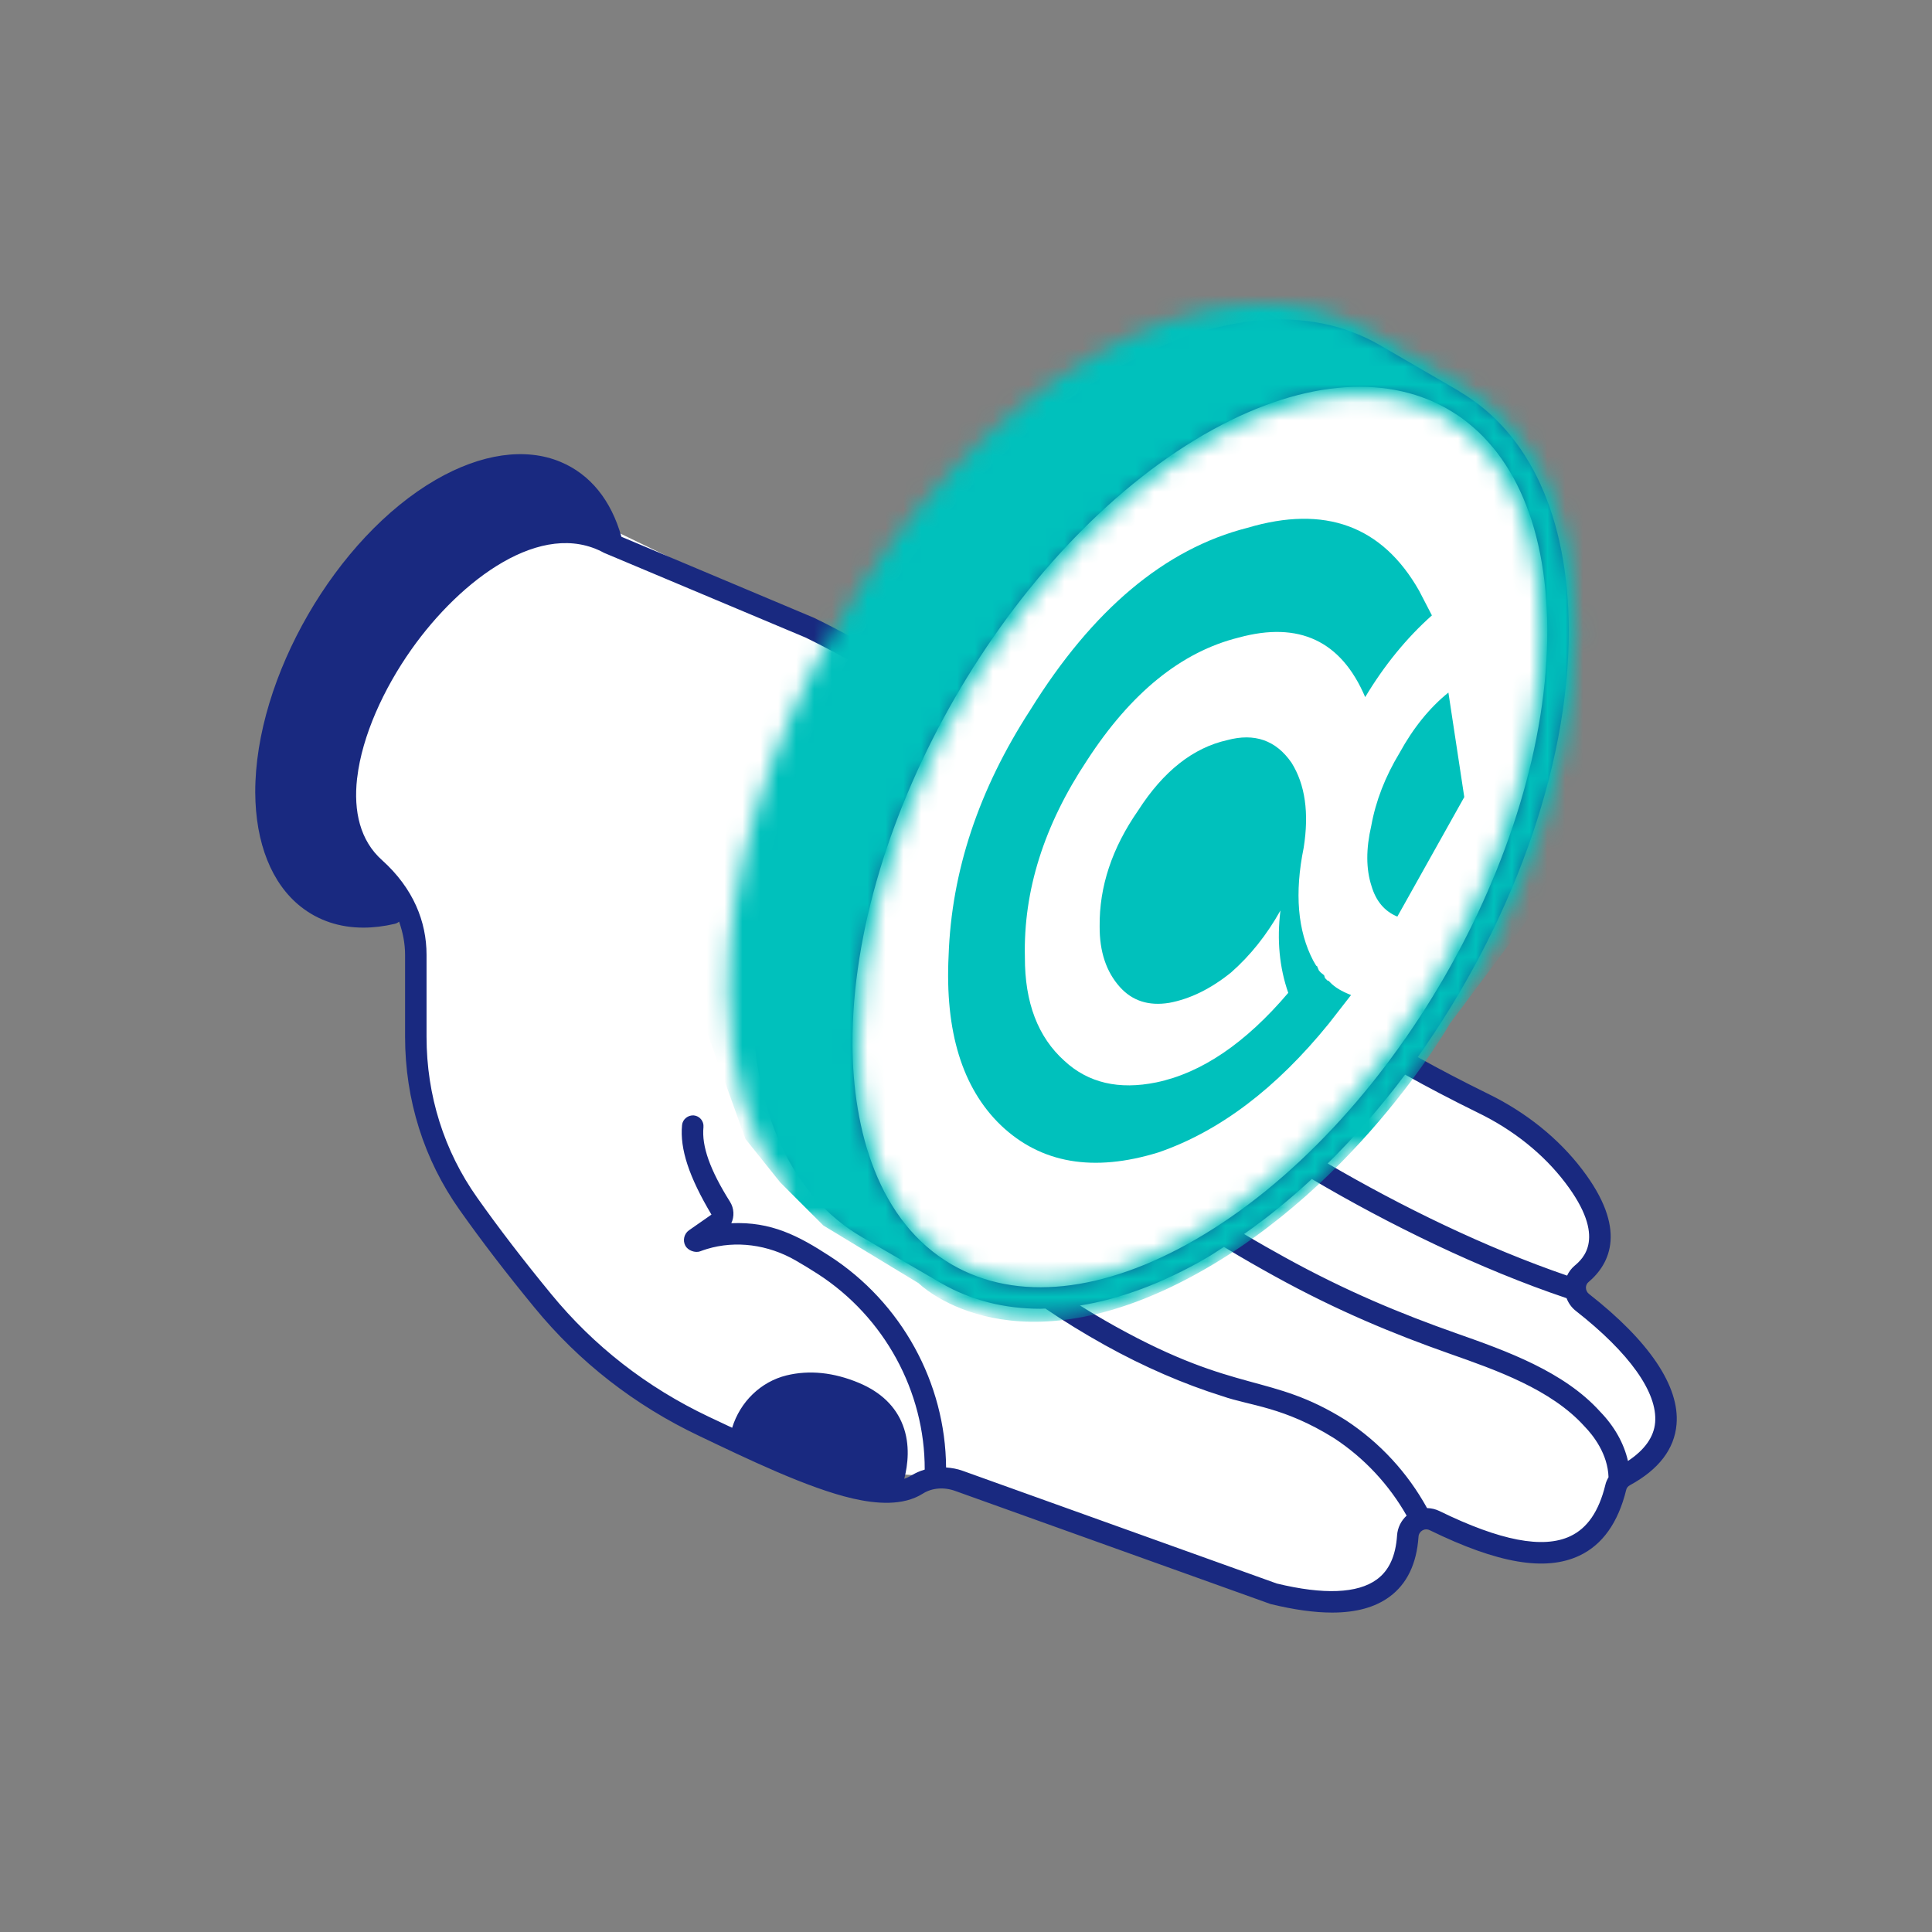 <svg xmlns="http://www.w3.org/2000/svg" width="108" height="108" viewBox="0 0 108 108" fill="none"><rect x="0" y="0" width="108" height="108" fill="#808080" stroke="none"/><path d="M23.5 59L22.5 51L19 50L16.5 43L24.5 29.5H34L48.5 36.5L54.5 30.5L72.5 18.5L81 22C81 22 88.5 27 87 38C85.5 49 78 59.5 78 59.5C78 59.5 82.5 61.5 85 63C87.5 64.5 89.5 69.5 89.5 69.5L88 72L90 74.5L93 78.5L92.5 81L90.5 82.5L89 86L86 87L81.5 85.5L79 85L78 88L76 89.5H72L53.5 82.5H52C52 82.5 39 82.5 31 73.5C23 64.5 23.5 59 23.5 59Z" fill="white"></path><g clip-path="url(#clip0_2738_452)"><path d="M88.822 72.329C88.718 72.247 88.657 72.123 88.654 71.989C88.653 71.917 88.669 71.78 88.792 71.675C90.027 70.629 90.972 68.689 88.45 65.382C87.123 63.636 85.289 62.164 83.148 61.126C81.726 60.427 80.449 59.758 79.252 59.092C84.374 51.882 87.716 43.032 87.694 35.223C87.676 28.919 85.508 24.194 81.594 21.893C81.579 21.883 81.57 21.867 81.553 21.857C81.552 21.857 81.551 21.856 81.55 21.855L77.149 19.302C73.147 16.975 67.874 17.47 62.299 20.695C56.701 23.925 51.633 29.47 47.968 35.816C47.167 35.382 46.36 34.952 45.522 34.544L34.737 30.005C34.163 27.959 32.99 26.51 31.329 25.818C29.371 25.001 26.898 25.355 24.372 26.813C18.789 30.038 14.256 37.877 14.268 44.292C14.282 47.131 15.188 49.403 16.821 50.689C17.803 51.463 18.99 51.855 20.313 51.855C20.877 51.855 21.465 51.784 22.074 51.641C22.162 51.62 22.24 51.576 22.309 51.52C22.522 52.123 22.644 52.748 22.644 53.373V57.957C22.644 61.478 23.699 64.826 25.694 67.639C26.915 69.367 28.281 71.149 29.871 73.085C32.374 76.141 35.481 78.561 39.104 80.279C41.718 81.525 45.138 83.185 47.66 83.765C47.671 83.768 47.682 83.77 47.693 83.773C48.974 84.064 50.48 84.195 51.586 83.495C52.097 83.169 52.779 83.116 53.413 83.35L71.03 89.668C72.334 89.985 73.475 90.144 74.465 90.144C75.809 90.144 76.872 89.85 77.674 89.261C78.647 88.547 79.193 87.42 79.295 85.908C79.314 85.6 79.631 85.392 79.933 85.544C83.735 87.401 86.39 87.854 88.283 86.964C89.575 86.358 90.457 85.121 90.909 83.272C90.931 83.176 91.008 83.08 91.115 83.024C92.727 82.147 93.604 81 93.72 79.615C93.897 77.496 92.203 74.976 88.822 72.329ZM82.622 62.204C84.597 63.162 86.281 64.512 87.495 66.109C89.855 69.204 88.471 70.374 88.015 70.76C87.836 70.912 87.698 71.1 87.602 71.307C83.014 69.731 78.341 67.448 74.219 65.038C75.754 63.522 77.207 61.859 78.546 60.072C79.796 60.771 81.13 61.471 82.622 62.204ZM86.494 35.227C86.529 47.725 77.713 63.003 66.839 69.284C61.668 72.272 56.836 72.776 53.23 70.701C49.09 68.319 47.668 63.163 47.654 58.348C47.619 45.853 56.437 30.577 67.308 24.293C77.853 18.203 86.459 22.809 86.494 35.227ZM78.097 85.829C78.019 86.986 77.649 87.792 76.964 88.293C75.891 89.08 73.987 89.152 71.374 88.52L53.823 82.222C53.516 82.109 53.201 82.056 52.886 82.032C52.858 77.312 50.4 72.809 46.362 70.204C44.647 69.093 43.116 68.276 40.881 68.379C41.057 68.003 41.042 67.55 40.805 67.175C39.689 65.399 39.218 64.075 39.324 63.008C39.355 62.678 39.114 62.384 38.785 62.352C38.465 62.328 38.161 62.56 38.128 62.89C37.997 64.237 38.524 65.801 39.771 67.897L38.517 68.772C38.242 68.965 38.153 69.336 38.31 69.634C38.452 69.901 38.859 70.056 39.142 69.948C39.267 69.901 39.395 69.858 39.522 69.819C41.128 69.333 42.929 69.568 44.476 70.459C44.898 70.702 45.309 70.952 45.71 71.211C49.444 73.621 51.708 77.794 51.692 82.151C51.059 82.341 50.964 82.525 50.549 82.667C50.748 81.889 50.889 80.769 50.473 79.677C50.071 78.619 49.245 77.822 48.019 77.306C46.606 76.715 45.242 76.575 43.965 76.886C42.529 77.239 41.376 78.358 40.928 79.813C40.748 79.728 39.745 79.255 39.617 79.195C36.156 77.553 33.19 75.242 30.799 72.324C29.228 70.41 27.878 68.651 26.673 66.946C24.823 64.336 23.844 61.227 23.844 57.957V53.373C23.844 51.537 23.118 49.669 21.362 48.088C20.128 46.992 19.756 45.352 19.96 43.525C19.962 43.506 19.967 43.486 19.969 43.467C20.244 41.132 21.447 38.501 22.988 36.318C25.762 32.386 30.294 29.002 33.77 30.906L45.026 35.637C45.822 36.025 46.613 36.445 47.396 36.87C44.07 42.964 42.029 49.696 42.05 55.795C42.068 62.119 44.245 66.863 48.183 69.155L52.583 71.713C52.587 71.716 52.592 71.718 52.596 71.721C52.6 71.723 52.604 71.722 52.608 71.724C52.617 71.729 52.624 71.736 52.633 71.741C54.28 72.689 56.144 73.16 58.156 73.16C58.248 73.16 58.344 73.151 58.438 73.149C59.463 73.847 60.553 74.519 61.772 75.198C63.946 76.404 66.159 77.365 68.335 78.047C69.897 78.592 71.754 78.633 74.575 80.395C76.275 81.51 77.655 83.007 78.632 84.725C78.322 85.008 78.126 85.399 78.097 85.829ZM87.774 85.877C86.256 86.589 83.862 86.129 80.465 84.468C80.244 84.359 80.008 84.309 79.773 84.303C78.7 82.347 77.149 80.648 75.222 79.385C71.007 76.746 69.204 77.953 62.356 74.149C61.653 73.758 61.001 73.37 60.374 72.978C62.617 72.62 64.999 71.733 67.439 70.324C67.77 70.133 68.091 69.908 68.418 69.701C69.45 70.334 70.459 70.902 71.242 71.334C74.779 73.288 77.942 74.582 81.035 75.673C83.631 76.587 86.71 77.665 88.574 79.735C89.07 80.245 89.877 81.279 89.918 82.578C89.839 82.713 89.773 82.854 89.741 83.003C89.378 84.487 88.734 85.427 87.774 85.877ZM91.004 81.67C90.782 80.694 90.253 79.74 89.451 78.915C87.433 76.673 84.227 75.524 81.434 74.541C78.311 73.441 75.233 72.168 71.822 70.284C71.177 69.928 70.379 69.48 69.544 68.981C70.848 68.073 72.113 67.038 73.332 65.907C77.62 68.443 82.72 70.937 87.572 72.569C87.677 72.842 87.846 73.088 88.082 73.273C91.087 75.626 92.664 77.842 92.523 79.515C92.455 80.339 91.925 81.058 91.004 81.67Z" fill="#192980"></path><path d="M81.854 44.557L80.967 38.714C79.914 39.564 79.003 40.69 78.234 42.091C77.432 43.419 76.906 44.775 76.655 46.16C76.355 47.456 76.359 48.577 76.667 49.525C76.918 50.375 77.4 50.946 78.113 51.238L81.854 44.557ZM80.044 34.401L79.327 33.017C77.262 29.389 74.063 28.218 69.731 29.506C65.123 30.68 61.078 34.073 57.596 39.685C54.713 44.131 53.19 48.707 53.028 53.412C52.818 57.656 53.789 60.818 55.944 62.899C58.187 65.037 61.126 65.543 64.763 64.418C68.172 63.243 71.346 60.842 74.286 57.214L75.525 55.623C74.999 55.42 74.61 55.186 74.359 54.918L74.262 54.821H74.213L74.067 54.675L74.019 54.517L73.825 54.36L73.727 54.25L73.618 53.995H73.582L73.412 53.704C72.537 52.035 72.359 49.93 72.877 47.387C73.185 45.435 72.958 43.852 72.197 42.637C71.33 41.382 70.132 40.961 68.601 41.374C66.69 41.803 65.03 43.115 63.621 45.31C62.163 47.407 61.446 49.565 61.471 51.784C61.462 53.193 61.839 54.323 62.6 55.173C63.297 55.951 64.216 56.246 65.358 56.06C66.532 55.842 67.686 55.275 68.82 54.36C69.897 53.412 70.816 52.258 71.577 50.898C71.375 52.55 71.52 54.084 72.014 55.501C69.626 58.312 67.168 59.98 64.641 60.506C62.544 60.935 60.831 60.535 59.503 59.304C58.021 57.975 57.284 56.044 57.292 53.509C57.203 49.792 58.361 46.124 60.766 42.504C63.22 38.722 66.046 36.434 69.245 35.64C72.622 34.717 74.978 35.827 76.315 38.969C77.384 37.187 78.627 35.665 80.044 34.401Z" fill="#00C1BC"></path><mask id="mask0_2738_452" style="mask-type:alpha" maskUnits="userSpaceOnUse" x="16" y="17" width="94" height="124"><path d="M109.311 98.98L109.233 78.06C109.231 77.716 109.048 77.399 108.751 77.226L88.566 65.505C88.417 65.418 88.248 65.375 88.08 65.375C87.912 65.375 87.743 65.418 87.594 65.505L85.018 66.995C85.003 66.985 84.997 66.968 84.981 66.958L77.195 62.438C83.675 54.72 88.088 44.307 88.063 35.281C88.044 28.831 85.808 23.988 81.772 21.617C81.757 21.607 81.749 21.592 81.733 21.583C80.108 20.642 76.148 18.353 76.397 18.497C72.275 16.099 66.861 16.595 61.161 19.891C49.837 26.426 40.658 42.333 40.704 55.351C40.718 60.075 41.932 63.93 44.162 66.593L40.138 68.913L40.135 68.914C39.834 69.088 39.648 69.41 39.65 69.757L39.707 85.707C39.022 86.102 17.201 98.7 16.484 99.114C16.172 99.295 16 99.759 16 99.953V99.956L16.096 128.298C16.098 128.642 16.282 128.96 16.579 129.132C44.252 145.223 34.693 139.665 36.763 140.869C37.059 141.043 37.432 141.044 37.734 140.87C61.201 127.314 25.008 148.21 85.105 113.506C85.109 113.503 85.114 113.504 85.118 113.502C117.608 94.756 106.402 101.222 108.826 99.823C109.127 99.649 109.313 99.328 109.311 98.98ZM38.207 138.349C38.184 131.639 38.14 118.794 38.118 112.24L59.88 99.676L59.969 125.778C30.133 143.012 40.44 137.059 38.207 138.349ZM47.028 69.044L52.374 72.139C52.377 72.141 52.38 72.14 52.383 72.141C52.393 72.147 52.4 72.154 52.41 72.16C57.138 74.88 62.841 73.49 67.602 70.74C70.554 69.035 73.353 66.683 75.889 63.92L82.561 67.794L60.806 80.353L42.554 69.756L45.568 68.019C46.025 68.399 46.511 68.743 47.028 69.044ZM61.774 82.032L83.53 69.472C83.529 69.059 83.552 76.583 83.661 112.102L61.902 124.662C61.803 91.789 61.898 123.087 61.774 82.032ZM40.661 87.393C44.421 89.578 31.115 81.845 58.909 97.999C31.372 113.897 38.305 109.894 37.149 110.562L18.9 99.957C46.644 83.94 38.674 88.54 40.661 87.393ZM85.596 110.986L85.589 108.889L85.538 92.32C87.764 91.033 77.478 96.978 107.3 79.743L107.368 98.419C105.14 99.705 115.432 93.765 85.596 110.986ZM86.126 35.286C86.162 47.682 77.416 62.834 66.634 69.062C56.148 75.116 48.012 70.351 47.979 58.431C47.948 47.588 54.641 34.632 63.539 27.388C75.147 17.943 86.085 21.281 86.126 35.286Z" fill="#00C1BC"></path></mask><g mask="url(#mask0_2738_452)"><path d="M37.634 16.851L93.326 13.622L92.519 41.872L81.058 57.208C81.058 57.208 75.569 66.893 65.884 71.736C56.198 76.579 51.355 71.736 51.355 71.736L46.028 68.507L43.607 66.086L41.67 63.665L34.406 43.486L37.634 16.851Z" fill="#00C1BC"></path></g></g><defs><clipPath id="clip0_2738_452"><rect width="84" height="84" fill="white" transform="translate(12 12)"></rect></clipPath></defs></svg>